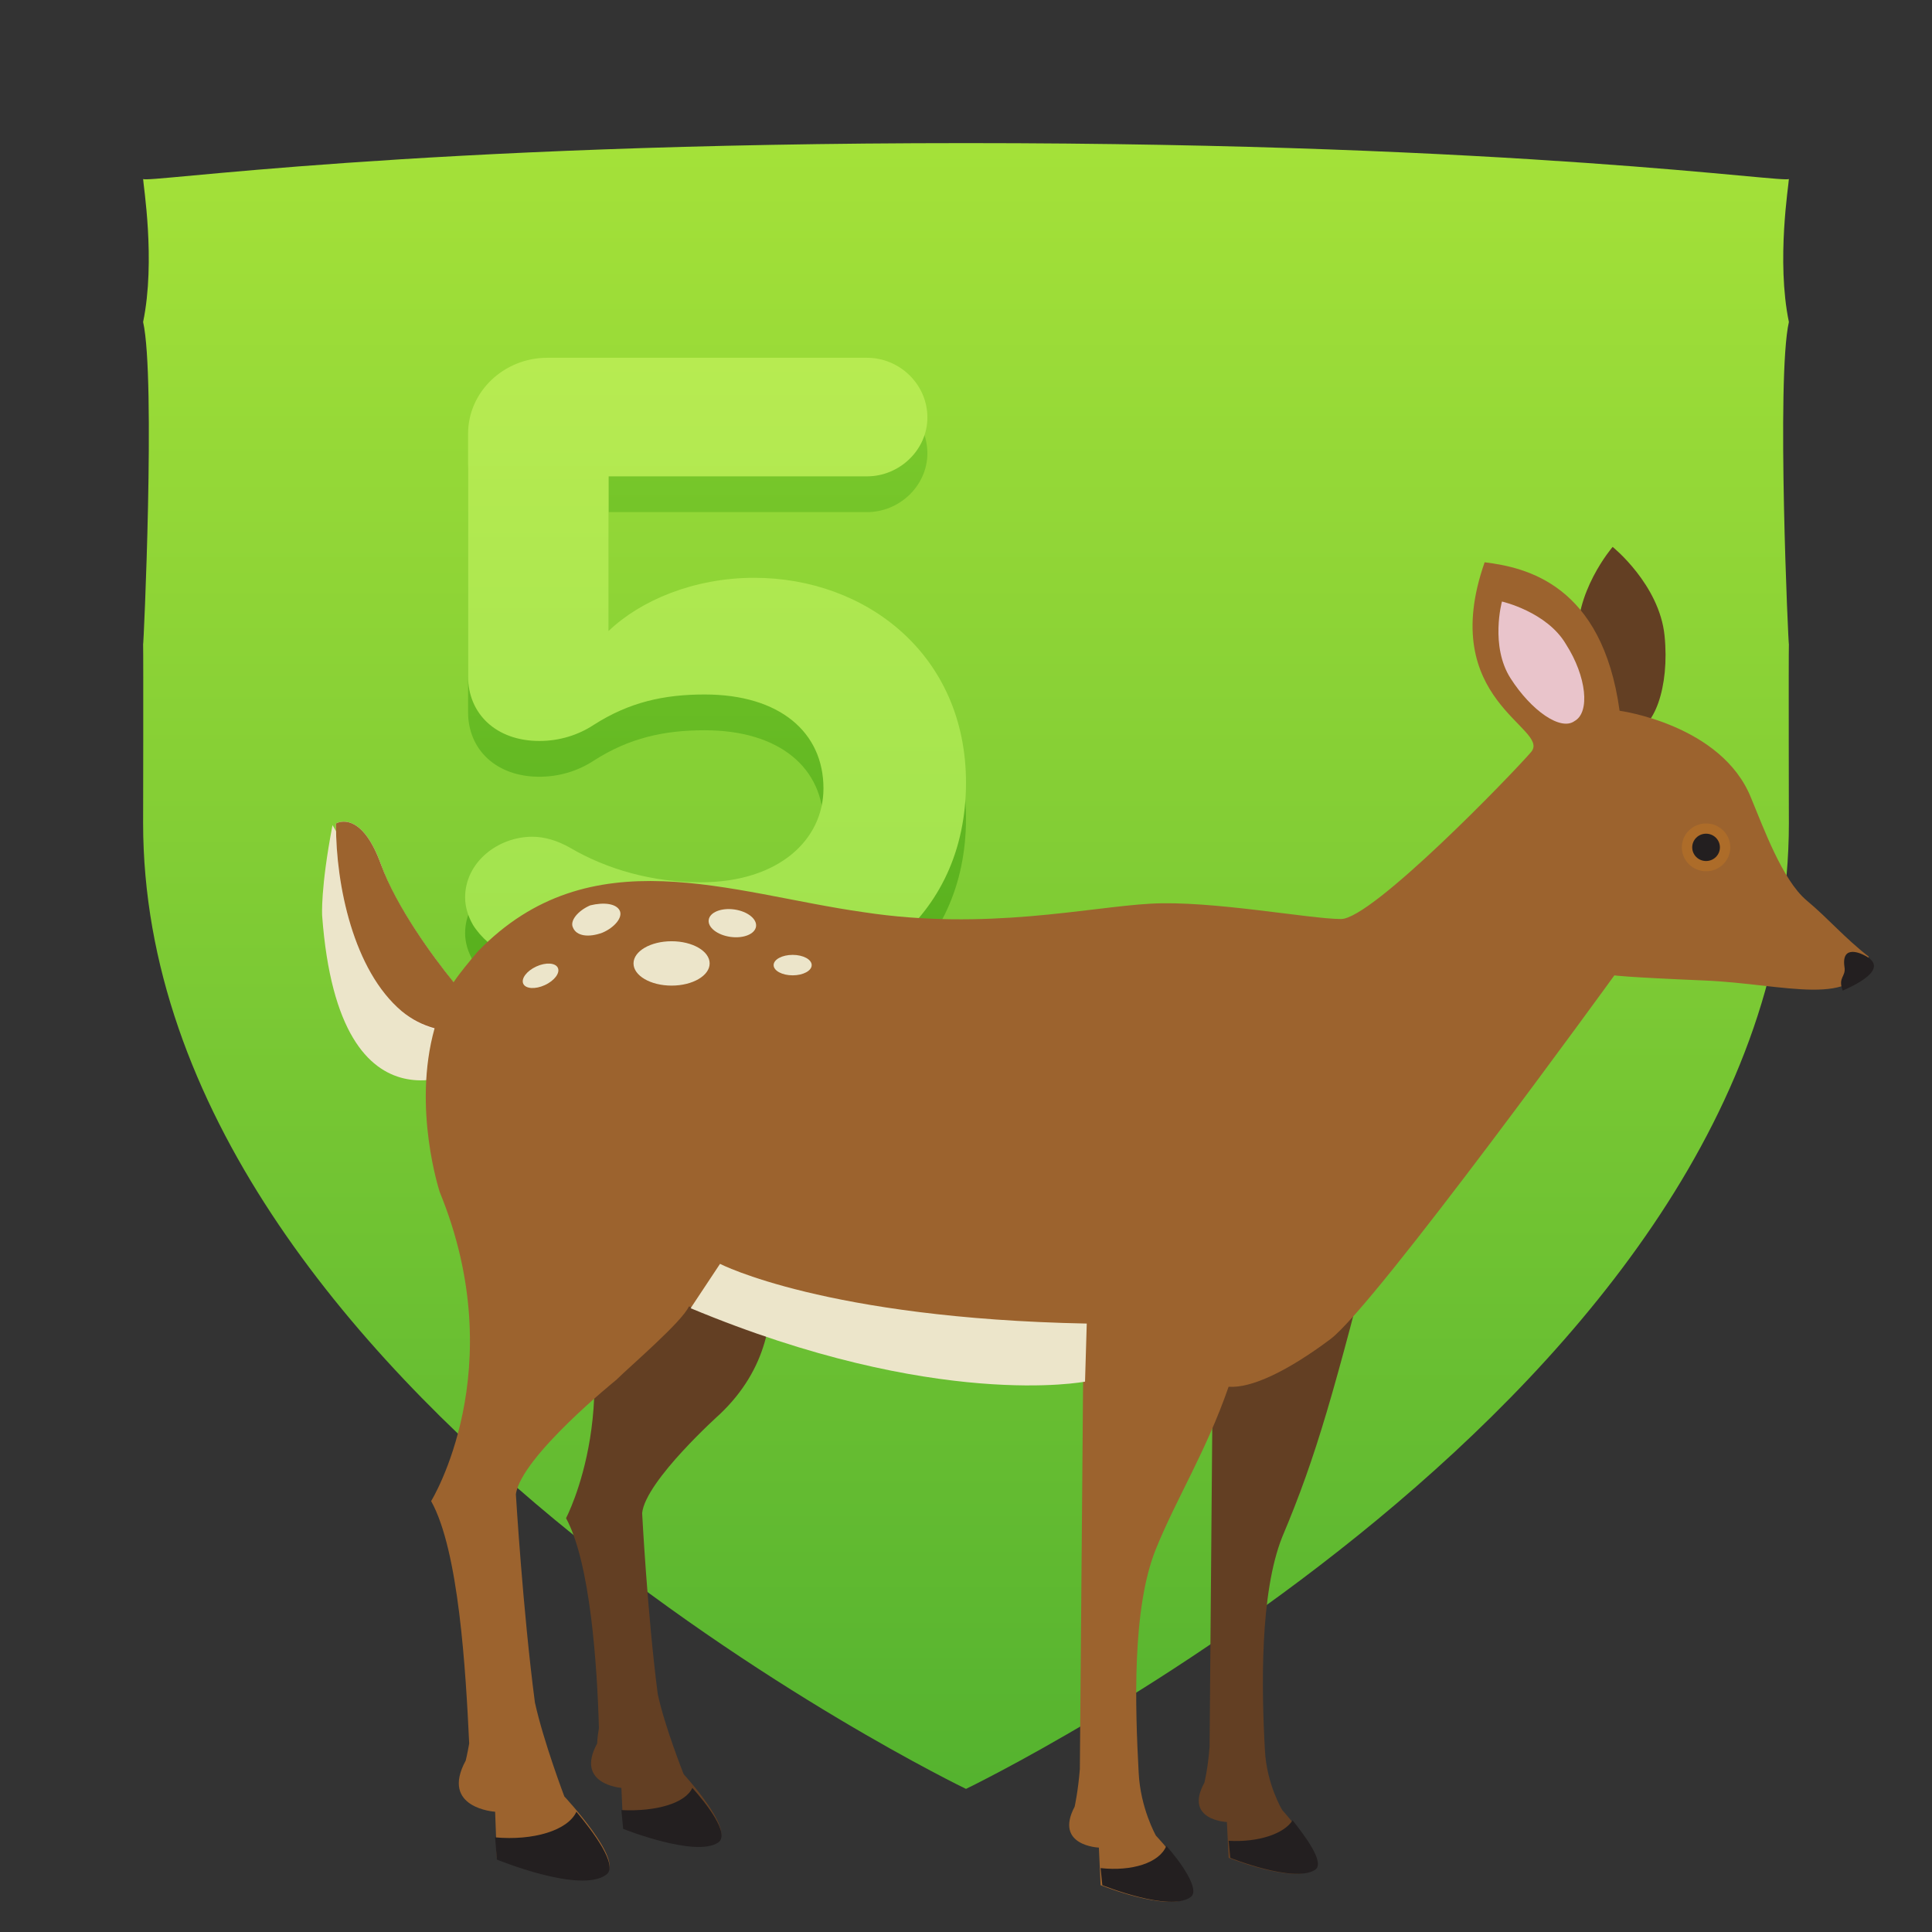 <?xml version="1.0" encoding="UTF-8" standalone="no"?>
<svg width="54px" height="54px" viewBox="0 0 54 54" version="1.1" xmlns="http://www.w3.org/2000/svg" xmlns:xlink="http://www.w3.org/1999/xlink">
    <rect x="0" y="0" width="54" height="54" fill="#333333" stroke="none"/>
    <!-- Generator: Sketch 3.8.2 (29753) - http://www.bohemiancoding.com/sketch -->
    <title>Guides Copy 129</title>
    <desc>Created with Sketch.</desc>
    <defs>
        <linearGradient x1="50%" y1="0%" x2="50%" y2="100%" id="linearGradient-1">
            <stop stop-color="#A4E139" offset="0%"></stop>
            <stop stop-color="#55B32F" offset="100%"></stop>
        </linearGradient>
        <linearGradient x1="50%" y1="0%" x2="50%" y2="100%" id="linearGradient-2">
            <stop stop-color="#7CCA2C" offset="0%"></stop>
            <stop stop-color="#53AD1C" offset="100%"></stop>
        </linearGradient>
        <linearGradient x1="50%" y1="0%" x2="50%" y2="100%" id="linearGradient-3">
            <stop stop-color="#B7EB51" offset="0%"></stop>
            <stop stop-color="#9FE24E" offset="100%"></stop>
        </linearGradient>
    </defs>
    <g id="Badges" stroke="none" stroke-width="1" fill="none" fill-rule="evenodd">
        <g id="54x54" transform="translate(-28, -519)">
            <g id="Slices" transform="translate(28, 33)"></g>
            <g id="Section-Copy-7" transform="translate(32, 522.707)" fill="url(#linearGradient-1)">
                <path d="M46,5.293 C45.644,3.574 46,1.434 46,1.293 C46,1.434 38.523,0.293 23,0.293 C7.477,0.293 0,1.434 0,1.293 C0,1.434 0.356,3.574 0,5.293 C0.356,6.853 0.01,14.448 0,14.293 C0.01,14.509 0,19.684 0,19.293 C0,35.216 23,46.293 23,46.293 C23,46.293 46,35.216 46,19.293 C46,19.684 45.99,14.509 46,14.293 C45.99,14.448 45.644,6.853 46,5.293" id="bouclier-copy-13"></path>
            </g>
            <g id="Section-Copy-8" transform="translate(32, 441.673)"></g>
            <g id="Group-41" transform="translate(40, 199)">
                <g id="Texte-(ombres)-Copy" transform="translate(0, 243)" fill="url(#linearGradient-2)">
                    <path d="M15,99.876 C15,96.297 12.206,94.15 9.079,94.15 C7.391,94.15 5.897,94.786 5.012,95.635 L5.012,91.314 L12.233,91.314 C13.146,91.314 13.921,90.571 13.921,89.67 C13.921,88.742 13.146,88 12.233,88 L3.296,88 C2.079,88 1.083,88.954 1.083,90.121 L1.083,96.907 C1.083,97.941 1.858,98.71 3.075,98.71 C3.628,98.71 4.154,98.551 4.597,98.259 C5.593,97.623 6.561,97.411 7.696,97.411 C9.798,97.411 11.016,98.471 11.016,100.035 C11.016,101.467 9.771,102.66 7.585,102.66 C6.257,102.66 4.984,102.315 3.905,101.679 C3.573,101.493 3.213,101.387 2.881,101.387 C1.913,101.387 1,102.103 1,103.084 C1,103.349 1.083,103.614 1.221,103.853 C2.079,105.231 5.206,106 7.613,106 C12.067,106 15,103.641 15,99.876 L15,99.876 Z" id="Étape"></path>
                </g>
                <g id="Texte-Copy" transform="translate(0, 242)" fill="url(#linearGradient-3)">
                    <path d="M15,99.876 C15,96.297 12.206,94.15 9.079,94.15 C7.391,94.15 5.897,94.786 5.012,95.635 L5.012,91.314 L12.233,91.314 C13.146,91.314 13.921,90.571 13.921,89.67 C13.921,88.742 13.146,88 12.233,88 L3.296,88 C2.079,88 1.083,88.954 1.083,90.121 L1.083,96.907 C1.083,97.941 1.858,98.71 3.075,98.71 C3.628,98.71 4.154,98.551 4.597,98.259 C5.593,97.623 6.561,97.411 7.696,97.411 C9.798,97.411 11.016,98.471 11.016,100.035 C11.016,101.467 9.771,102.66 7.585,102.66 C6.257,102.66 4.984,102.315 3.905,101.679 C3.573,101.493 3.213,101.387 2.881,101.387 C1.913,101.387 1,102.103 1,103.084 C1,103.349 1.083,103.614 1.221,103.853 C2.079,105.231 5.206,106 7.613,106 C12.067,106 15,103.641 15,99.876 L15,99.876 Z" id="Chiffre"></path>
                </g>
            </g>
            <g id="Animaux" transform="translate(29, 452)">
                <g id="Group" transform="translate(8, 82)">
                    <path d="M35.107,3.006 C34.962,1.574 36.074,0.286 36.074,0.286 C36.074,0.286 37.38,1.336 37.525,2.767 C37.67,4.198 37.235,5.439 36.558,5.487 C35.929,5.534 35.252,4.437 35.107,3.006 L35.107,3.006 Z" id="Shape" fill="#633F23"></path>
                    <path d="M4.21,14.79 C4.21,14.79 0.487,17.128 0.004,10.592 C0.004,10.592 -0.045,9.828 0.294,8.063 L4.21,14.79 L4.21,14.79 Z" id="XMLID_29_" fill="#ECE5CA"></path>
                    <path d="M2.228,13.263 C0.874,12.118 0.391,9.733 0.391,8.063 L0.391,8.015 C0.584,7.92 1.164,7.824 1.648,9.16 C2.228,10.83 4.065,12.929 4.065,12.929 L4.259,13.979 C3.485,13.884 2.76,13.741 2.228,13.263 L2.228,13.263 Z" id="XMLID_28_" fill="#FAEBE1"></path>
                    <path d="M26.355,33.922 C26.259,32.204 26.21,29.533 26.839,27.958 C27.806,25.668 28.29,23.903 29.547,18.989 L24.905,22.328 L24.808,33.826 C24.76,34.447 24.663,34.828 24.663,34.828 C24.083,35.878 25.292,35.926 25.292,35.926 L25.34,36.928 C25.34,36.928 27.129,37.643 27.709,37.262 C28.096,36.975 26.839,35.592 26.839,35.592 C26.839,35.592 26.404,34.876 26.355,33.922 L26.355,33.922 Z" id="Shape" fill="#633F23"></path>
                    <path d="M25.34,36.451 L25.388,36.928 C25.388,36.928 27.177,37.643 27.758,37.262 C28.048,37.071 27.468,36.307 27.129,35.878 C26.887,36.26 26.162,36.498 25.34,36.451 L25.34,36.451 Z" id="Shape" fill="#231F20"></path>
                    <g transform="translate(6.821, 18.13)" id="Shape">
                        <path d="M4.303,6.393 C6.963,3.865 5.077,0.477 5.077,0.477 C3.143,-0.763 0,1.622 0,1.622 C1.789,5.916 0,9.303 0,9.303 C0.677,10.544 0.87,13.407 0.919,15.172 C0.87,15.458 0.87,15.601 0.87,15.601 C0.242,16.746 1.547,16.842 1.547,16.842 L1.596,17.939 C1.596,17.939 3.626,18.75 4.255,18.321 C4.69,17.987 3.288,16.46 3.288,16.46 C3.288,16.46 2.756,15.124 2.563,14.218 C2.273,11.975 2.127,9.16 2.127,9.16 C2.224,8.254 4.303,6.393 4.303,6.393 L4.303,6.393 Z" fill="#633F23"></path>
                        <path d="M1.547,17.462 L1.596,17.987 C1.596,17.987 3.626,18.798 4.255,18.368 C4.593,18.13 3.916,17.271 3.53,16.842 C3.336,17.271 2.514,17.51 1.547,17.462 L1.547,17.462 Z" fill="#231F20"></path>
                    </g>
                    <ellipse id="XMLID_60_" fill="#000000" opacity="0.51" cx="38.637" cy="7.681" rx="0.435" ry="0.429"></ellipse>
                    <path d="M41.49,10.162 C40.813,9.59 40.281,8.111 39.942,7.3 C39.12,5.248 36.268,4.866 36.268,4.866 C35.784,1.336 33.657,0.859 32.496,0.716 C31.142,4.58 34.333,5.344 33.802,6.011 C33.27,6.632 29.353,10.687 28.483,10.687 C27.613,10.687 24.857,10.162 23.164,10.258 C21.424,10.353 18.571,11.021 15.138,10.496 C11.415,9.971 7.498,8.349 4.355,11.594 C4.114,11.88 3.872,12.166 3.679,12.452 C3.098,11.737 2.083,10.353 1.648,9.16 C1.164,7.824 0.584,7.92 0.391,8.015 L0.391,8.063 C0.391,9.733 0.874,12.118 2.228,13.263 C2.518,13.502 2.808,13.645 3.147,13.741 C2.518,15.983 3.292,18.321 3.292,18.321 C5.322,23.283 3.05,26.956 3.05,26.956 C3.824,28.34 4.017,31.68 4.114,33.731 C4.065,34.017 4.017,34.208 4.017,34.208 C3.292,35.544 4.839,35.639 4.839,35.639 L4.887,36.928 C4.887,36.928 7.208,37.882 7.933,37.357 C8.465,37.023 6.773,35.21 6.773,35.21 C6.773,35.21 6.193,33.683 5.951,32.586 C5.613,30.01 5.419,26.765 5.419,26.765 C5.564,25.716 8.224,23.569 8.224,23.569 C8.61,23.187 10.061,21.947 10.254,21.517 C12.043,21.756 18.329,23.187 21.279,22.901 L21.182,34.447 C21.133,35.067 21.037,35.496 21.037,35.496 C20.457,36.594 21.714,36.641 21.714,36.641 L21.762,37.691 C21.762,37.691 23.648,38.454 24.228,38.025 C24.663,37.739 23.309,36.307 23.309,36.307 C23.309,36.307 22.874,35.544 22.826,34.542 C22.729,32.729 22.632,29.962 23.309,28.292 C23.89,26.861 24.711,25.573 25.34,23.76 C25.969,23.807 26.984,23.33 28.193,22.424 C29.45,21.47 36.122,12.262 36.122,12.262 C36.122,12.262 36.364,12.309 38.637,12.405 C40.909,12.5 42.892,13.216 43.23,11.737 C42.553,11.212 42.118,10.687 41.49,10.162 L41.49,10.162 Z" id="Shape" fill="#9C632E"></path>
                    <path d="M21.762,37.214 L21.81,37.691 C21.81,37.691 23.696,38.454 24.276,38.025 C24.566,37.834 23.986,37.023 23.599,36.594 C23.406,37.071 22.632,37.309 21.762,37.214 L21.762,37.214 Z" id="Shape" fill="#231F20"></path>
                    <path d="M4.839,36.355 L4.887,36.975 C4.887,36.975 7.208,37.93 7.933,37.405 C8.32,37.166 7.547,36.164 7.111,35.639 C6.87,36.164 5.903,36.451 4.839,36.355 L4.839,36.355 Z" id="Shape" fill="#231F20"></path>
                    <ellipse id="XMLID_34_" fill="#ECE5CA" cx="9.771" cy="11.928" rx="1.064" ry="0.62"></ellipse>
                    <ellipse id="XMLID_37_" fill="#ECE5CA" transform="translate(11.47, 10.803) rotate(-82.062) translate(-11.47, -10.803) " cx="11.47" cy="10.803" rx="0.387" ry="0.668"></ellipse>
                    <ellipse id="XMLID_19_" fill="#ECE5CA" transform="translate(6.109, 12.274) rotate(-24.651) translate(-6.109, -12.274) " cx="6.109" cy="12.274" rx="0.532" ry="0.286"></ellipse>
                    <ellipse id="XMLID_39_" fill="#ECE5CA" cx="13.155" cy="11.975" rx="0.532" ry="0.286"></ellipse>
                    <path d="M8.32,10.449 C8.417,10.639 8.175,10.926 7.837,11.069 C7.45,11.212 7.111,11.164 7.015,10.926 C6.918,10.735 7.16,10.449 7.498,10.305 C7.885,10.21 8.224,10.258 8.32,10.449 L8.32,10.449 Z" id="XMLID_58_" fill="#ECE5CA"></path>
                    <path d="M11.125,20.325 L10.303,21.565 C17.169,24.428 21.327,23.617 21.327,23.617 L21.375,21.994 C14.074,21.851 11.125,20.325 11.125,20.325 L11.125,20.325 Z" id="XMLID_47_" fill="#ECE5CA"></path>
                    <path d="M33.221,3.96 C32.641,3.053 32.98,1.813 32.98,1.813 C32.98,1.813 34.237,2.099 34.769,3.006 C35.349,3.912 35.446,4.914 35.01,5.153 C34.624,5.439 33.802,4.866 33.221,3.96 L33.221,3.96 Z" id="Shape" fill="#E9C4CB"></path>
                    <g transform="translate(37.766, 8.001)">
                        <ellipse id="XMLID_22_" fill="#AD6C29" cx="0.919" cy="0.683" rx="0.677" ry="0.668"></ellipse>
                        <ellipse id="Oval" fill="#231F20" cx="0.919" cy="0.683" rx="0.387" ry="0.382"></ellipse>
                    </g>
                    <path d="M43.085,11.689 C43.085,11.689 42.457,11.355 42.553,12.023 C42.602,12.309 42.36,12.309 42.505,12.691 C42.457,12.691 44.004,12.118 43.085,11.689 L43.085,11.689 Z" id="XMLID_23_" fill="#231F20"></path>
                </g>
            </g>
        </g>
    </g>
</svg>